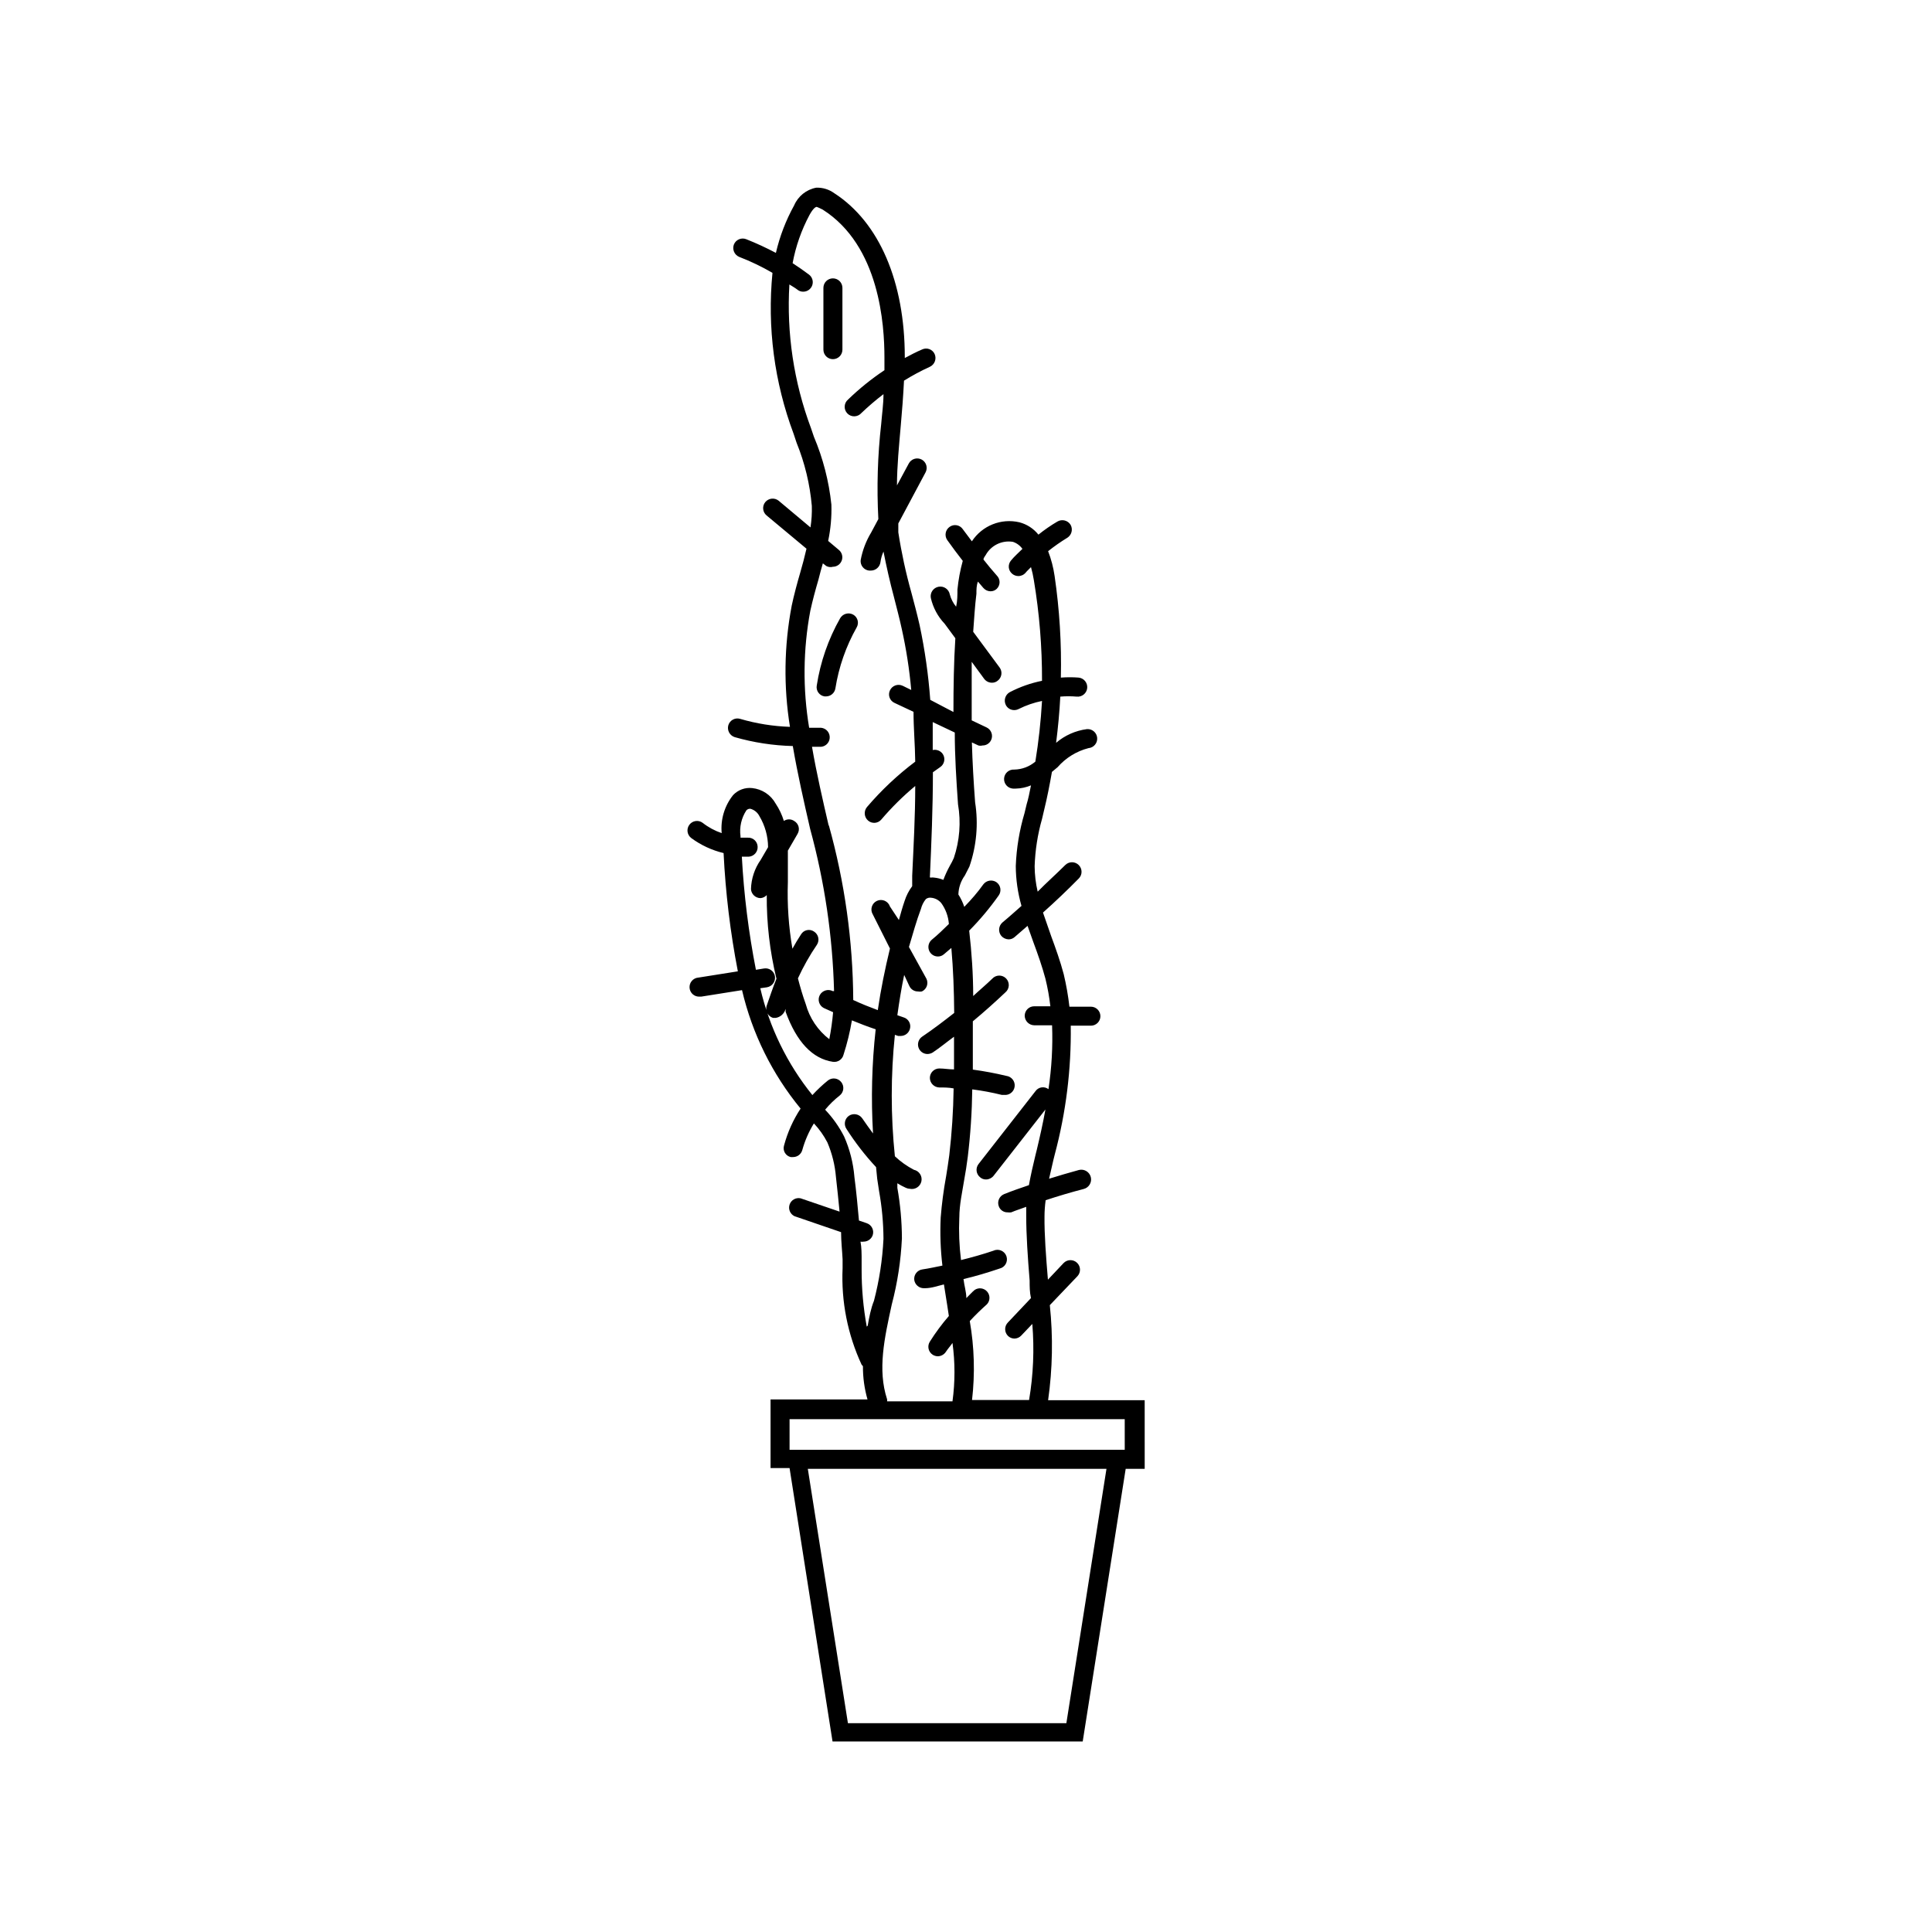 <?xml version="1.0" encoding="UTF-8"?>
<!-- Uploaded to: ICON Repo, www.iconrepo.com, Generator: ICON Repo Mixer Tools -->
<svg fill="#000000" width="800px" height="800px" version="1.1" viewBox="144 144 512 512" xmlns="http://www.w3.org/2000/svg">
 <g>
  <path d="m421.76 515.07c1.184-8.348 1.336-16.809 0.453-25.191l7.305-7.656 0.004-0.004c0.957-1.016 0.914-2.617-0.102-3.574-1.016-0.961-2.617-0.918-3.578 0.098l-4.133 4.383c-0.504-6.098-0.957-11.891-0.906-16.727v0.004c0.004-1.453 0.105-2.898 0.305-4.336 3.375-1.109 6.75-2.117 10.078-2.973h-0.004c1.391-0.348 2.238-1.758 1.891-3.148-0.348-1.391-1.758-2.234-3.148-1.887-2.621 0.707-5.289 1.512-7.91 2.316 0.402-1.664 0.754-3.324 1.16-5.039l0.352-1.41c2.969-11.121 4.394-22.598 4.231-34.109h5.34c0.668 0 1.309-0.266 1.781-0.734 0.473-0.473 0.738-1.113 0.738-1.781s-0.266-1.309-0.738-1.781c-0.473-0.473-1.113-0.738-1.781-0.738h-5.691c-0.332-2.902-0.836-5.777-1.512-8.617-0.906-3.426-2.117-6.801-3.324-10.078-0.754-2.117-1.461-4.18-2.168-6.246 3.273-2.922 6.449-5.945 9.473-9.02v0.004c0.477-0.473 0.746-1.117 0.746-1.789s-0.27-1.316-0.746-1.789c-0.473-0.477-1.117-0.746-1.789-0.746-0.672 0-1.316 0.27-1.789 0.746-2.367 2.367-5.039 4.734-7.305 7.055-0.52-2.215-0.789-4.481-0.805-6.754 0.141-4.246 0.801-8.457 1.965-12.543l0.555-2.367c0.805-3.273 1.461-6.648 2.066-10.078l1.512-1.258h-0.004c2.152-2.465 4.996-4.219 8.164-5.039 1.391-0.109 2.426-1.328 2.316-2.719-0.113-1.395-1.328-2.43-2.723-2.32-3.012 0.395-5.848 1.652-8.16 3.629 0.504-4.031 0.906-8.113 1.109-12.242 1.441-0.125 2.891-0.125 4.332 0 1.391 0.152 2.644-0.852 2.797-2.242 0.152-1.391-0.852-2.644-2.242-2.797-1.578-0.125-3.16-0.125-4.738 0 0.207-9.016-0.352-18.031-1.66-26.953-0.324-2.242-0.898-4.438-1.715-6.551 1.605-1.277 3.289-2.457 5.039-3.527 1.195-0.719 1.602-2.262 0.906-3.477-0.734-1.176-2.277-1.555-3.477-0.855-1.762 1.031-3.445 2.195-5.035 3.477-1.285-1.605-3.051-2.754-5.039-3.273-4.84-1.133-9.871 0.879-12.598 5.039l-2.418-3.223v-0.004c-0.375-0.547-0.957-0.918-1.609-1.031-0.656-0.117-1.328 0.039-1.867 0.426-1.129 0.785-1.422 2.336-0.652 3.477 1.359 1.914 2.719 3.727 4.133 5.543h-0.004c-0.688 2.492-1.16 5.035-1.41 7.609 0 1.461 0 3.023-0.352 4.535v-0.004c-0.777-0.941-1.344-2.043-1.664-3.223-0.25-1.391-1.578-2.316-2.973-2.066-1.391 0.25-2.316 1.582-2.062 2.973 0.586 2.574 1.855 4.941 3.676 6.852l2.82 3.828c-0.402 6.297-0.504 12.848-0.504 19.547l-6.144-3.223c-0.492-6.656-1.434-13.27-2.82-19.801-0.656-2.871-1.41-5.742-2.168-8.566v0.004c-1.48-5.266-2.641-10.617-3.477-16.023v-2.367l7.203-13.504v0.004c0.324-0.59 0.398-1.281 0.211-1.922-0.191-0.645-0.629-1.188-1.219-1.504-0.594-0.32-1.289-0.387-1.934-0.188-0.641 0.199-1.18 0.645-1.492 1.242l-3.125 5.793c0-5.039 0.555-10.629 1.008-15.871 0.352-3.879 0.656-7.91 0.855-11.891l0.004 0.004c2.203-1.371 4.492-2.602 6.852-3.676 1.27-0.594 1.832-2.098 1.262-3.379-0.277-0.605-0.781-1.078-1.41-1.305-0.625-0.227-1.316-0.191-1.918 0.098-1.562 0.656-3.074 1.461-4.586 2.266h0.004c0.004-0.082 0.004-0.168 0-0.25 0-19.902-6.75-35.719-18.691-43.43-1.387-1.012-3.074-1.527-4.789-1.461-2.606 0.492-4.797 2.246-5.844 4.688-2.188 3.953-3.812 8.191-4.836 12.594-2.551-1.352-5.176-2.562-7.859-3.629-0.621-0.246-1.316-0.238-1.93 0.027s-1.098 0.762-1.344 1.387c-0.488 1.293 0.137 2.738 1.41 3.273 3.047 1.176 5.992 2.59 8.816 4.231-1.414 14.449 0.5 29.027 5.594 42.625l0.805 2.418c2.168 5.344 3.527 10.98 4.031 16.727 0.059 1.902-0.062 3.809-0.355 5.691l-8.414-7.055h0.004c-0.516-0.426-1.18-0.633-1.844-0.57-0.668 0.062-1.281 0.387-1.711 0.898-0.891 1.07-0.742 2.664 0.328 3.551l10.578 8.816c-0.504 2.168-1.059 4.332-1.715 6.551-0.656 2.215-1.613 5.742-2.215 8.613l0.004 0.004c-2.016 10.57-2.168 21.414-0.453 32.043-4.473-0.148-8.91-0.859-13.203-2.117-1.32-0.395-2.711 0.348-3.121 1.66-0.398 1.336 0.34 2.742 1.66 3.176 5.019 1.441 10.199 2.238 15.418 2.367 1.258 7.356 2.922 14.66 4.586 21.914v0.004c3.836 14.031 5.969 28.48 6.348 43.023h-0.355c-1.238-0.633-2.758-0.164-3.426 1.059-0.316 0.594-0.383 1.289-0.184 1.934 0.195 0.645 0.645 1.18 1.242 1.492l2.469 1.109c-0.207 2.398-0.543 4.789-1.008 7.152-3.043-2.34-5.238-5.613-6.246-9.32-0.805-2.215-1.461-4.484-2.066-6.801 1.426-3.109 3.113-6.094 5.039-8.918 0.75-1.168 0.41-2.723-0.758-3.477-0.551-0.387-1.242-0.527-1.902-0.383-0.66 0.145-1.23 0.555-1.57 1.141-0.805 1.211-1.562 2.519-2.266 3.777h-0.004c-1.004-5.82-1.41-11.73-1.207-17.633v-2.215-6.144l2.57-4.434-0.004-0.004c0.348-0.574 0.445-1.262 0.273-1.906-0.172-0.645-0.598-1.195-1.18-1.52-0.82-0.559-1.898-0.559-2.719 0-0.492-1.629-1.223-3.172-2.168-4.586-1.277-2.32-3.613-3.863-6.246-4.129-1.879-0.203-3.742 0.488-5.039 1.863-2.269 2.844-3.352 6.453-3.023 10.074-1.82-0.613-3.523-1.535-5.035-2.719-1.113-0.836-2.695-0.609-3.527 0.504-0.836 1.113-0.609 2.691 0.504 3.527 2.559 1.883 5.473 3.238 8.562 3.977 0.516 10.523 1.777 20.996 3.781 31.34l-10.48 1.664v-0.004c-1.391 0.113-2.43 1.332-2.316 2.723 0.109 1.391 1.328 2.43 2.719 2.316h0.402l10.781-1.715v0.004c2.695 11.516 8.004 22.254 15.52 31.387-1.977 3-3.457 6.301-4.383 9.773-0.199 0.641-0.125 1.336 0.211 1.922 0.336 0.582 0.895 1 1.551 1.152h0.656c1.133-0.008 2.121-0.77 2.418-1.867 0.688-2.481 1.723-4.856 3.074-7.051 1.418 1.504 2.621 3.199 3.574 5.039 1.246 2.914 2.008 6.008 2.269 9.168 0.352 3.023 0.656 6.098 0.957 9.168l-10.328-3.527c-1.25-0.266-2.5 0.445-2.91 1.652-0.41 1.211 0.145 2.535 1.297 3.086l12.344 4.231c0 2.418 0.301 5.039 0.402 7.203v2.371c-0.395 8.793 1.336 17.555 5.039 25.543l0.352 0.402c-0.02 2.981 0.391 5.949 1.211 8.816h-25.695v18.188h5.039l11.387 72.449h66.301l11.387-72.246h5.039l-0.004-18.188zm-23.527-48.418c0-3.426 0.805-6.902 1.309-10.078 0.352-1.914 0.656-3.879 0.906-5.844h0.004c0.727-5.984 1.129-12.004 1.207-18.035 2.629 0.336 5.238 0.824 7.809 1.461h0.605c1.391 0.168 2.656-0.824 2.82-2.215 0.168-1.395-0.824-2.656-2.215-2.824-2.926-0.703-5.887-1.258-8.867-1.66v-12.797c2.973-2.469 5.844-5.039 8.613-7.656v-0.004c0.543-0.445 0.871-1.094 0.914-1.793 0.039-0.699-0.211-1.387-0.695-1.891-0.488-0.508-1.16-0.789-1.859-0.777-0.703 0.012-1.367 0.312-1.836 0.836-1.664 1.613-3.426 3.074-5.039 4.586 0-5.793-0.402-11.586-1.059-17.332h0.004c2.859-2.887 5.469-6.004 7.809-9.32 0.391-0.547 0.547-1.227 0.434-1.891-0.113-0.664-0.488-1.25-1.039-1.637-1.137-0.754-2.66-0.488-3.477 0.605-1.512 2.117-3.176 4.031-5.039 5.945l0.004-0.004c-0.379-1.152-0.902-2.254-1.562-3.273 0.051-1.812 0.648-3.57 1.711-5.039l1.211-2.367c1.891-5.465 2.41-11.312 1.512-17.027-0.402-5.391-0.707-10.629-0.855-15.871l1.715 0.805h-0.004c0.363 0.098 0.746 0.098 1.109 0 0.965 0.016 1.852-0.535 2.266-1.41 0.293-0.605 0.328-1.305 0.102-1.938-0.227-0.637-0.699-1.152-1.309-1.438l-3.93-1.863v-15.516l3.324 4.535v-0.004c0.492 0.645 1.258 1.016 2.066 1.008 0.527 0.004 1.043-0.172 1.461-0.504 0.539-0.391 0.902-0.984 1.008-1.648 0.105-0.66-0.059-1.336-0.457-1.875l-7.004-9.473c0.25-3.426 0.453-6.852 0.855-10.078 0-1.109 0-2.168 0.402-3.223l1.461 1.715 0.004-0.004c0.473 0.539 1.148 0.852 1.863 0.859 0.621 0.012 1.219-0.227 1.664-0.656 0.473-0.465 0.742-1.102 0.742-1.762 0-0.664-0.27-1.301-0.742-1.766-1.211-1.359-2.367-2.769-3.527-4.231 0-0.402 0.352-0.805 0.605-1.211 1.426-2.562 4.309-3.953 7.203-3.477 1.02 0.34 1.898 0.992 2.519 1.863-1.008 1.008-2.117 1.965-3.023 3.074-0.434 0.504-0.648 1.164-0.594 1.828 0.059 0.664 0.383 1.277 0.898 1.699 0.449 0.383 1.02 0.594 1.609 0.605 0.758 0.008 1.48-0.324 1.965-0.906 0.402-0.504 0.957-0.957 1.41-1.461h0.004c0.32 1.125 0.57 2.269 0.754 3.426 1.473 8.824 2.199 17.754 2.168 26.699-2.984 0.598-5.867 1.617-8.566 3.023-1.203 0.684-1.648 2.199-1.008 3.426 0.434 0.82 1.289 1.324 2.219 1.312 0.418-0.004 0.832-0.109 1.207-0.305 1.949-0.973 4.016-1.684 6.148-2.117-0.309 5.387-0.898 10.75-1.766 16.074-1.562 1.328-3.539 2.074-5.59 2.113-1.395-0.094-2.598 0.953-2.695 2.344-0.098 1.391 0.949 2.598 2.34 2.695h0.758c1.383-0.031 2.75-0.32 4.031-0.855-0.352 1.762-0.707 3.578-1.16 5.039l-0.555 2.316c-1.355 4.555-2.137 9.258-2.316 14.008 0.016 3.578 0.527 7.137 1.512 10.578-1.664 1.461-3.324 2.973-5.039 4.383-1.055 0.914-1.191 2.5-0.301 3.578 0.484 0.551 1.176 0.879 1.914 0.906 0.594 0.008 1.168-0.207 1.609-0.605l3.426-2.973 1.562 4.383c1.16 3.125 2.316 6.398 3.176 9.621v0.004c0.59 2.402 1.027 4.844 1.309 7.305h-4.281c-1.391 0-2.519 1.129-2.519 2.519 0.027 1.379 1.141 2.492 2.519 2.519h4.734c0.211 5.66-0.109 11.328-0.957 16.926-0.52-0.395-1.172-0.562-1.82-0.469-0.645 0.094-1.223 0.445-1.605 0.973l-15.113 19.348c-0.848 1.098-0.645 2.676 0.453 3.527 0.434 0.375 0.988 0.57 1.562 0.555 0.766-0.012 1.484-0.363 1.965-0.961l13.754-17.582c-0.656 3.629-1.461 7.203-2.266 10.578l-0.352 1.41c-0.656 2.672-1.258 5.34-1.762 8.062-2.215 0.754-4.434 1.512-6.551 2.367l-0.004 0.004c-0.621 0.246-1.121 0.73-1.383 1.344-0.266 0.613-0.277 1.309-0.027 1.93 0.363 0.961 1.293 1.586 2.316 1.562 0.316 0.047 0.641 0.047 0.957 0 1.309-0.555 2.672-0.957 3.981-1.461v2.418c0 5.039 0.402 10.934 0.906 17.129 0 1.562 0 3.074 0.352 4.637l-6.098 6.449 0.004-0.004c-0.477 0.477-0.746 1.117-0.746 1.789s0.27 1.316 0.746 1.789c0.457 0.449 1.07 0.703 1.711 0.707 0.691-0.012 1.348-0.301 1.816-0.809l2.922-3.074v0.004c0.559 6.727 0.27 13.496-0.855 20.152h-15.117c0.812-6.965 0.609-14.008-0.602-20.91 1.434-1.551 2.949-3.031 4.531-4.434 0.883-0.93 0.922-2.371 0.098-3.352s-2.254-1.184-3.32-0.477c-0.805 0.656-1.461 1.461-2.215 2.168 0-1.613-0.555-3.273-0.754-5.039 3.223-0.754 6.398-1.715 9.523-2.769l-0.004-0.004c0.703-0.148 1.309-0.594 1.664-1.219s0.426-1.375 0.195-2.055c-0.23-0.684-0.746-1.23-1.41-1.512-0.664-0.277-1.414-0.262-2.062 0.051-2.82 0.957-5.691 1.762-8.566 2.469-0.469-3.742-0.617-7.516-0.453-11.285zm-7.809-90.133c0.402-8.918 0.805-18.391 0.805-27.859l1.914-1.359h0.004c1.148-0.77 1.461-2.32 0.703-3.477-0.59-0.863-1.648-1.281-2.668-1.059v-7.406l5.844 2.769c0 6.195 0.402 12.496 0.855 18.992v0.004c0.82 4.769 0.438 9.672-1.109 14.258-0.312 0.707-0.664 1.398-1.059 2.066-0.66 1.199-1.234 2.445-1.711 3.727-0.789-0.32-1.621-0.523-2.469-0.605-0.285-0.047-0.574-0.047-0.855 0zm-2.367 8.363c0.238-0.957 0.684-1.852 1.309-2.617 0.402-0.309 0.914-0.438 1.41-0.355 1.043 0.098 2.004 0.605 2.672 1.414 1.172 1.621 1.871 3.543 2.016 5.539-1.461 1.41-2.922 2.871-4.484 4.133-0.832 0.668-1.152 1.785-0.801 2.793 0.348 1.008 1.297 1.684 2.363 1.691 0.57 0.008 1.125-0.188 1.562-0.555l2.016-1.715c0.504 5.691 0.707 11.488 0.754 17.23-2.769 2.168-5.594 4.332-8.516 6.297-0.895 0.629-1.285 1.762-0.965 2.809 0.32 1.047 1.281 1.766 2.375 1.777 0.5-0.004 0.988-0.141 1.414-0.402 1.965-1.309 3.777-2.82 5.644-4.18v8.664c-1.309 0-2.621-0.25-3.879-0.25l-0.004-0.004c-1.391 0-2.519 1.129-2.519 2.519 0.027 1.383 1.141 2.492 2.519 2.519 1.258 0 2.519 0 3.777 0.25v0.004c-0.082 5.926-0.469 11.844-1.156 17.734-0.25 1.914-0.555 3.828-0.855 5.691h-0.004c-0.652 3.566-1.121 7.164-1.41 10.781-0.203 4.254-0.051 8.52 0.453 12.746-1.762 0.352-3.527 0.754-5.289 1.008-1.375 0.184-2.344 1.445-2.168 2.82 0.199 1.242 1.266 2.16 2.519 2.168h0.301c1.762 0 3.527-0.656 5.039-1.008 0.301 1.812 0.555 3.629 0.855 5.391l0.453 2.973h0.004c-1.852 2.137-3.535 4.41-5.039 6.801-0.75 1.168-0.41 2.723 0.758 3.477 0.406 0.254 0.879 0.395 1.359 0.402 0.852-0.02 1.641-0.449 2.113-1.156 0.555-0.855 1.211-1.562 1.762-2.367l0.004-0.004c0.703 5.133 0.703 10.336 0 15.469h-17.332c0.027-0.184 0.027-0.371 0-0.555-2.57-7.859-0.707-16.172 1.258-25.191h0.004c1.496-5.699 2.391-11.543 2.668-17.43-0.016-4.496-0.422-8.977-1.207-13.402v-1.211c0.727 0.453 1.484 0.859 2.266 1.211 0.332 0.156 0.691 0.238 1.059 0.254 1.391 0.289 2.754-0.602 3.047-1.992 0.293-1.391-0.598-2.754-1.988-3.047-1.836-0.957-3.531-2.16-5.039-3.578-1.109-10.703-1.109-21.492 0-32.191l0.855 0.301h0.707c1.133-0.008 2.121-0.77 2.418-1.863 0.184-0.637 0.109-1.32-0.215-1.895-0.32-0.578-0.859-1.004-1.5-1.18l-1.613-0.555c0.504-3.578 1.059-7.152 1.812-10.68l1.359 2.922h0.004c0.398 0.895 1.289 1.465 2.269 1.461 0.348 0.07 0.707 0.07 1.055 0 0.613-0.285 1.086-0.801 1.312-1.434 0.227-0.637 0.191-1.336-0.102-1.941l-4.637-8.414c1.059-3.578 2.016-7.004 3.176-10.078zm-24.434-22.016c-1.613-6.953-3.223-13.957-4.434-20.957h2.418c0.668-0.062 1.285-0.395 1.711-0.914 0.426-0.52 0.625-1.188 0.555-1.859-0.062-0.668-0.391-1.285-0.914-1.711-0.52-0.426-1.188-0.625-1.855-0.555h-2.672c-1.715-10.266-1.613-20.754 0.305-30.984 0.605-2.769 1.359-5.543 2.168-8.312 0.352-1.461 0.754-2.871 1.16-4.281l0.906 0.707-0.004-0.004c0.539 0.293 1.172 0.367 1.762 0.203 1.051-0.012 1.984-0.672 2.344-1.66 0.359-0.984 0.066-2.09-0.73-2.773l-2.871-2.418c0.664-3.164 0.953-6.394 0.855-9.625-0.652-6.188-2.215-12.25-4.633-17.984l-0.805-2.367h-0.004c-4.519-12.129-6.457-25.066-5.691-37.988 0.707 0.453 1.461 0.855 2.168 1.41h-0.004c0.434 0.34 0.965 0.516 1.512 0.504 1.086 0 2.047-0.695 2.391-1.723 0.344-1.027-0.012-2.16-0.879-2.812-1.41-1.059-2.871-2.066-4.332-3.023 0.828-4.469 2.34-8.785 4.484-12.793 1.059-1.914 1.664-2.066 1.812-2.117 0.152-0.051 1.359 0.555 1.664 0.707 15.113 9.574 16.375 30.582 16.375 39.195v3.375c-3.438 2.289-6.66 4.887-9.625 7.758-0.539 0.445-0.871 1.098-0.91 1.797-0.043 0.699 0.211 1.383 0.695 1.891 0.484 0.504 1.156 0.785 1.859 0.773 0.699-0.012 1.363-0.312 1.832-0.832 1.867-1.789 3.836-3.473 5.894-5.039 0 2.672-0.402 5.34-0.605 7.91-0.949 8.359-1.203 16.785-0.754 25.191l-1.914 3.578v-0.004c-1.355 2.25-2.297 4.723-2.773 7.305-0.145 1.379 0.844 2.613 2.219 2.773h0.504c1.273-0.016 2.344-0.957 2.519-2.219 0.129-0.973 0.398-1.926 0.805-2.82 0.805 4.082 1.715 8.113 2.769 12.043 0.707 2.82 1.461 5.594 2.066 8.414v-0.004c1.191 5.348 2.031 10.77 2.519 16.223l-2.266-1.109v0.004c-0.609-0.293-1.309-0.328-1.941-0.102-0.633 0.227-1.152 0.699-1.434 1.309-0.293 0.602-0.328 1.293-0.098 1.918 0.227 0.625 0.699 1.133 1.305 1.406l5.039 2.367c0 4.332 0.402 8.766 0.453 13.199v0.004c-4.691 3.535-8.984 7.57-12.797 12.039-0.887 1.078-0.754 2.664 0.301 3.578 0.504 0.438 1.164 0.652 1.828 0.594 0.664-0.059 1.277-0.379 1.699-0.895 2.734-3.207 5.734-6.172 8.969-8.867 0 8.113-0.453 16.121-0.805 23.781v2.769c-0.887 1.188-1.57 2.516-2.016 3.93-0.555 1.613-1.008 3.223-1.512 5.039l-2.367-3.578c-0.227-0.684-0.734-1.238-1.395-1.523-0.66-0.285-1.41-0.273-2.062 0.031-0.652 0.305-1.145 0.871-1.348 1.562-0.207 0.688-0.109 1.434 0.27 2.043l4.535 9.02c-1.309 5.391-2.418 10.832-3.223 16.324-2.168-0.805-4.332-1.664-6.5-2.672h-0.004c-0.086-15.688-2.269-31.293-6.496-46.398zm10.078 132.7h-0.004c-0.91-4.984-1.367-10.043-1.359-15.113v-2.367c0-1.762 0-3.527-0.301-5.039h-0.004c0.27 0.047 0.543 0.047 0.809 0 1.074 0.008 2.039-0.656 2.418-1.664 0.223-0.633 0.184-1.332-0.109-1.938-0.293-0.605-0.816-1.066-1.453-1.285l-2.066-0.707c-0.352-3.879-0.707-7.758-1.211-11.586h0.004c-0.309-3.688-1.23-7.297-2.723-10.68-1.328-2.602-3.023-4.992-5.035-7.106 1.152-1.395 2.453-2.66 3.879-3.777 1.078-0.867 1.258-2.441 0.402-3.527-0.852-1.098-2.426-1.301-3.527-0.453-1.473 1.188-2.852 2.484-4.133 3.879-6.676-8.277-11.395-17.957-13.805-28.312l1.762-0.25 0.004-0.004c1.387-0.23 2.328-1.531 2.117-2.922-0.234-1.359-1.512-2.277-2.875-2.066l-2.168 0.352 0.004 0.004c-1.941-9.895-3.188-19.91-3.731-29.977h1.816c0.668-0.039 1.293-0.344 1.738-0.844 0.445-0.504 0.672-1.16 0.629-1.828-0.027-0.664-0.32-1.289-0.812-1.734s-1.145-0.676-1.809-0.633h-1.914v-0.352c-0.332-2.414 0.223-4.867 1.562-6.902 0.273-0.289 0.664-0.438 1.059-0.406 1.023 0.277 1.883 0.973 2.367 1.914 1.496 2.5 2.297 5.352 2.316 8.266l-1.965 3.375c-1.602 2.273-2.496 4.977-2.566 7.758 0.102 1.32 1.191 2.348 2.516 2.367 0.637-0.047 1.23-0.336 1.664-0.805-0.051 7.465 0.812 14.91 2.57 22.168-0.957 2.367-1.863 5.039-2.621 7.254-0.359 1.332 0.395 2.711 1.715 3.125h0.707-0.004c1.266-0.199 2.297-1.129 2.621-2.371 0.027 0.234 0.027 0.473 0 0.707 2.922 8.062 7.152 12.496 12.543 13.301 1.297 0.191 2.523-0.641 2.824-1.914 0.957-2.965 1.695-5.996 2.215-9.07 2.066 0.855 4.18 1.664 6.297 2.367-1.016 9.168-1.25 18.406-0.703 27.609-1.008-1.359-1.965-2.719-2.871-4.031v0.004c-0.805-1.141-2.371-1.43-3.527-0.656-0.551 0.387-0.926 0.973-1.039 1.637-0.113 0.664 0.043 1.344 0.434 1.891 2.293 3.586 4.906 6.961 7.809 10.074l0.301 3.074 0.504 3.324c0.75 4.156 1.137 8.371 1.16 12.598-0.27 5.547-1.117 11.051-2.519 16.422-0.805 1.965-1.258 4.332-1.66 6.602zm52.898 105.09h-57.891l-10.629-67.406h79.148zm15.469-72.449-88.824 0.004v-8.113h88.82z"/>
  <path d="m370.12 306.89c-1.223-0.684-2.773-0.258-3.477 0.957-3.129 5.519-5.231 11.562-6.195 17.836-0.117 0.656 0.039 1.332 0.426 1.871 0.391 0.539 0.98 0.902 1.641 1h0.402c1.23-0.008 2.273-0.902 2.469-2.117 0.902-5.684 2.812-11.16 5.644-16.172 0.328-0.566 0.414-1.242 0.246-1.875-0.172-0.633-0.586-1.172-1.156-1.5z"/>
  <path d="m367.25 220.29c0-1.391-1.125-2.519-2.519-2.519-1.391 0-2.519 1.129-2.519 2.519v16.375c0 1.391 1.129 2.519 2.519 2.519 1.395 0 2.519-1.129 2.519-2.519z"/>
 </g>
</svg>